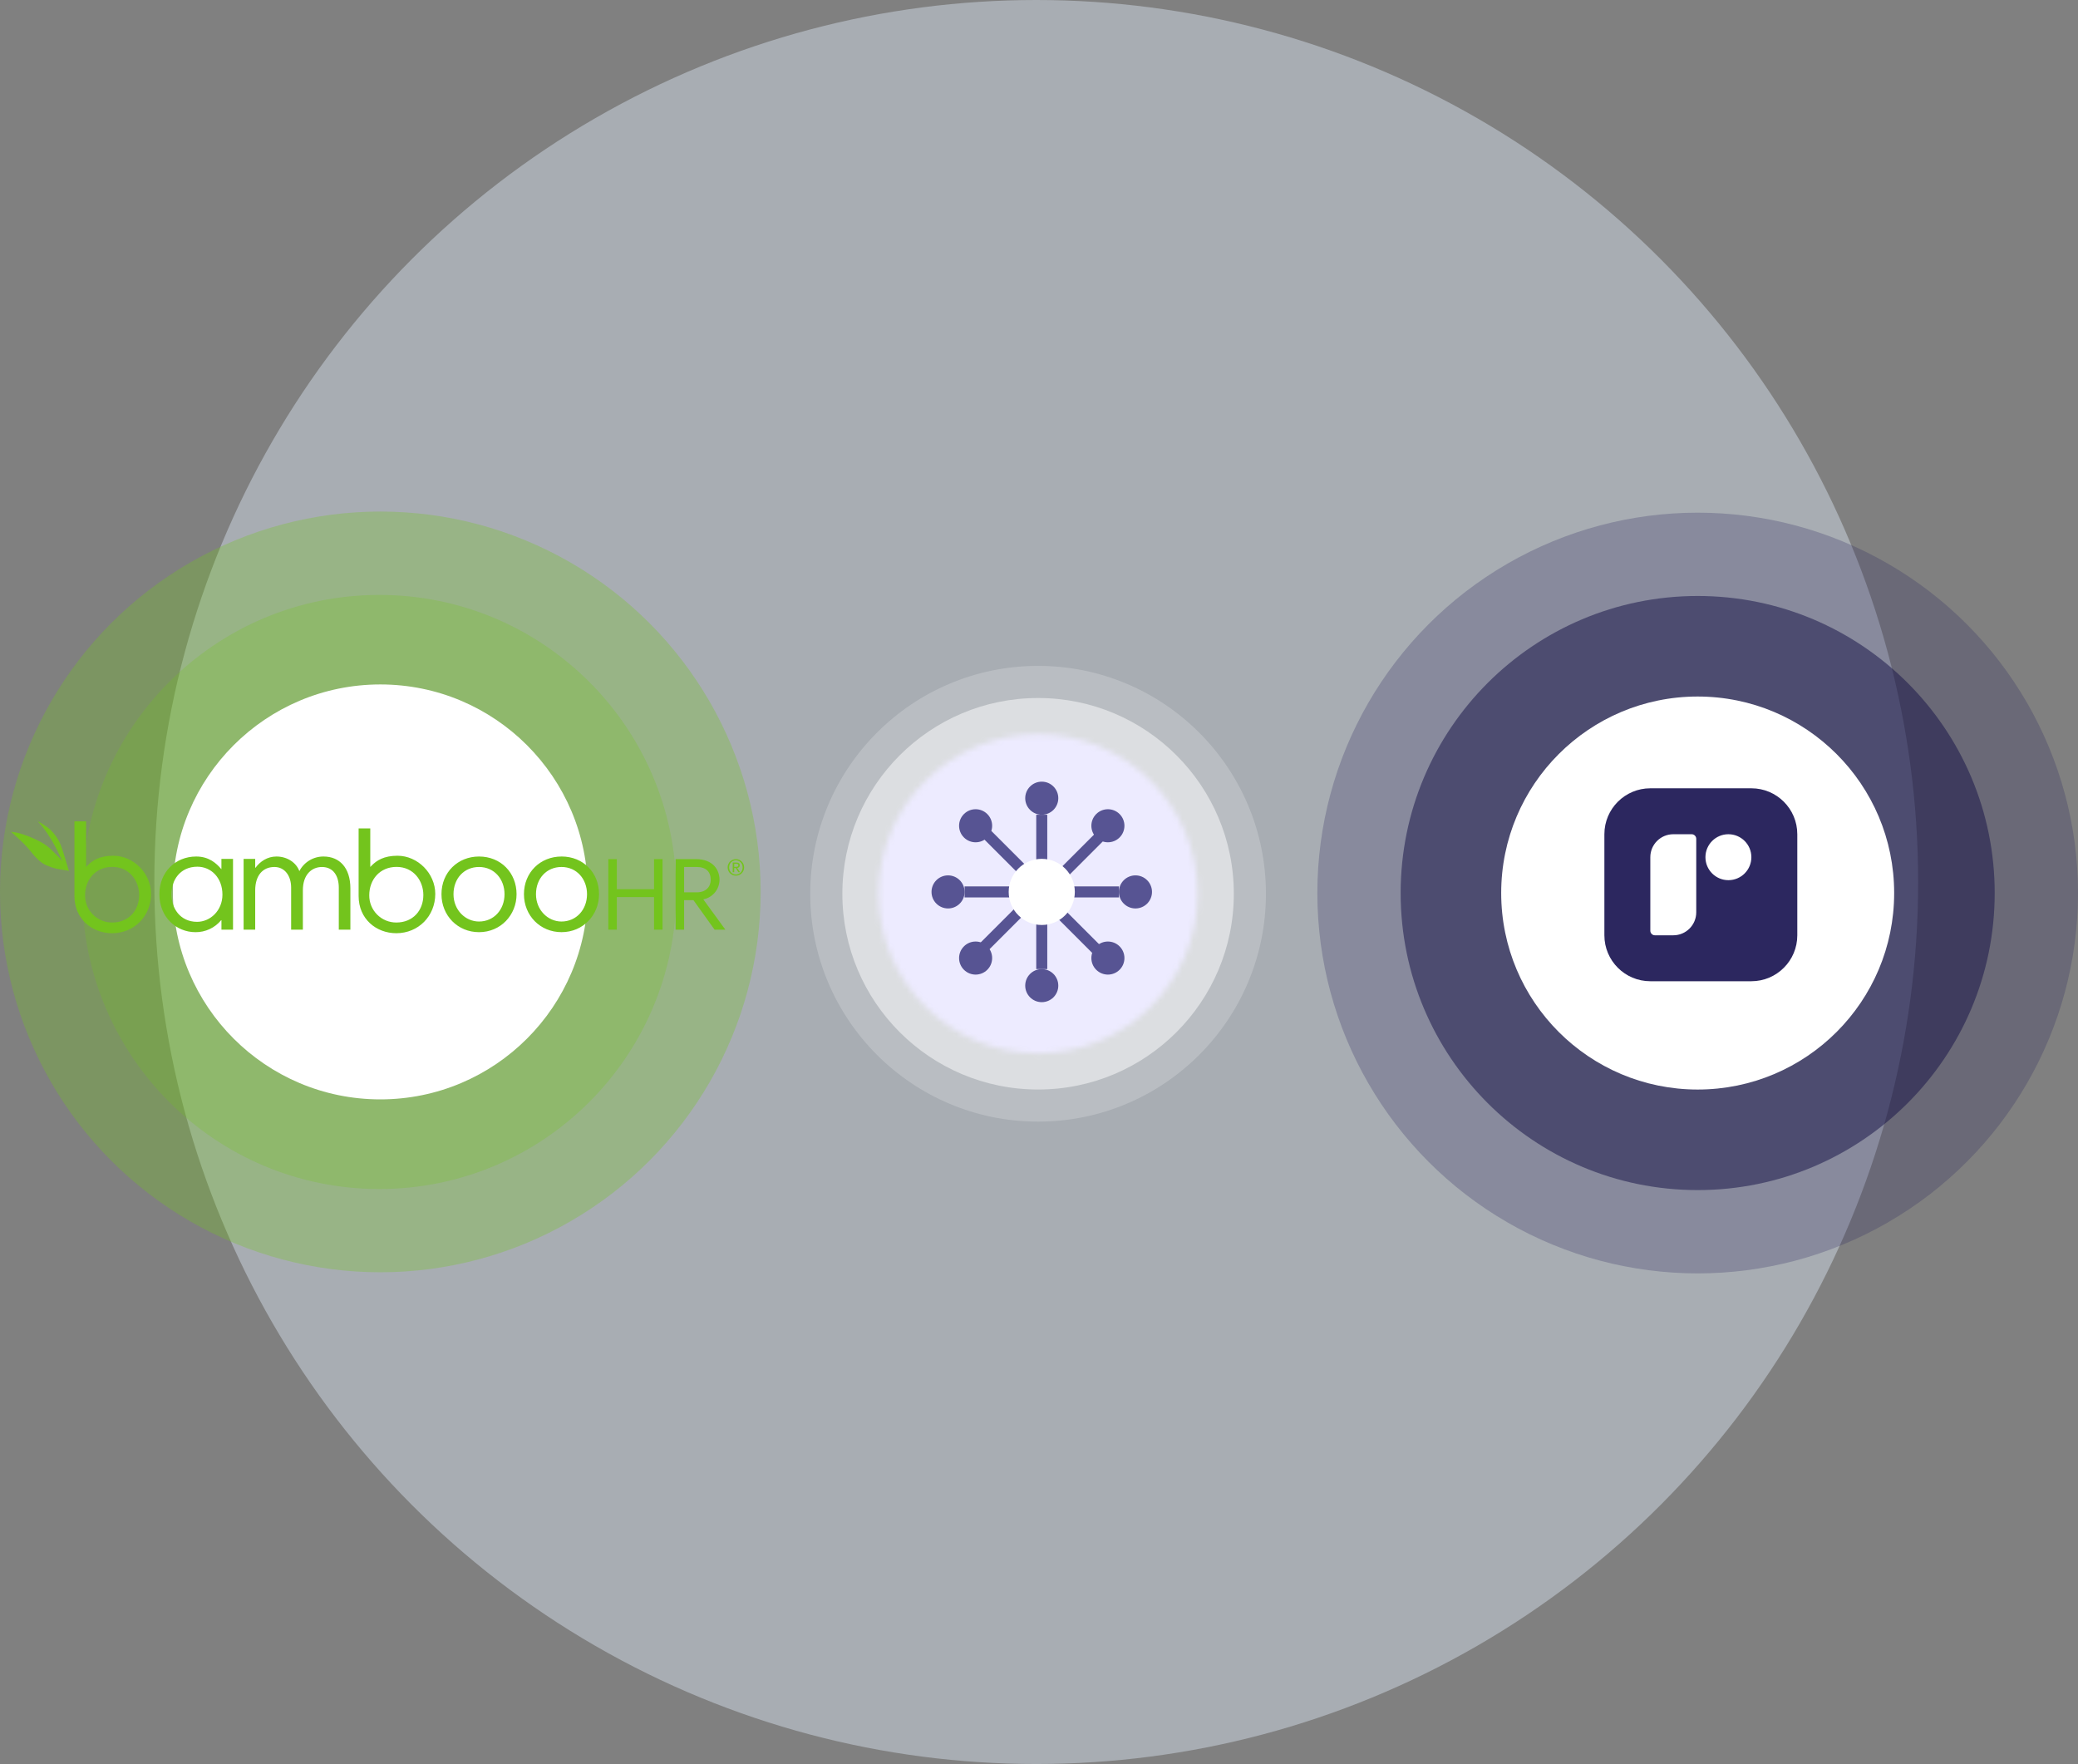 <?xml version="1.0" encoding="UTF-8"?> <svg xmlns="http://www.w3.org/2000/svg" width="377" height="320" viewBox="0 0 377 320" fill="none"><rect x="0" y="0" width="377" height="320" fill="#808080" stroke="none"/><circle opacity="0.4" cx="188" cy="160" r="160" fill="#E3F1FF"></circle><circle cx="69" cy="161.797" r="69" fill="#73C41D" fill-opacity="0.3"></circle><circle opacity="0.6" cx="68.81" cy="161.808" r="53.887" fill="#73C41D" fill-opacity="0.4"></circle><circle cx="69" cy="161.797" r="37.636" fill="white"></circle><g clip-path="url(#clip0_1695_12294)"><path fill-rule="evenodd" clip-rule="evenodd" d="M134.077 157.316C133.984 157.392 133.871 157.438 133.752 157.447L134.25 158.221H133.958L133.485 157.467H133.199V158.221H132.93V156.469H133.6C133.764 156.457 133.926 156.5 134.061 156.593C134.113 156.64 134.153 156.699 134.179 156.765C134.205 156.83 134.216 156.901 134.21 156.971C134.215 157.035 134.206 157.099 134.183 157.159C134.16 157.218 134.124 157.272 134.077 157.316ZM133.482 157.246C133.543 157.246 133.603 157.246 133.662 157.246C133.712 157.244 133.761 157.232 133.807 157.212C133.849 157.194 133.884 157.164 133.908 157.125C133.936 157.076 133.949 157.02 133.946 156.964C133.949 156.914 133.937 156.865 133.912 156.823C133.891 156.789 133.861 156.762 133.825 156.744C133.787 156.724 133.745 156.71 133.701 156.704C133.656 156.702 133.61 156.702 133.565 156.704H133.205V157.26L133.482 157.246ZM134.881 156.749C134.961 156.936 135.002 157.137 135 157.339C135.003 157.54 134.965 157.739 134.89 157.924C134.814 158.11 134.702 158.278 134.559 158.419C134.424 158.555 134.263 158.662 134.086 158.735C133.716 158.884 133.302 158.884 132.931 158.735C132.752 158.663 132.59 158.555 132.453 158.419C132.316 158.283 132.206 158.121 132.129 157.944C132.049 157.755 132.008 157.551 132.01 157.345C132.008 157.142 132.049 156.941 132.129 156.755C132.206 156.578 132.316 156.418 132.453 156.282C132.591 156.148 132.754 156.041 132.931 155.967C133.301 155.816 133.716 155.816 134.086 155.967C134.444 156.116 134.729 156.399 134.881 156.755V156.749ZM134.637 157.849C134.701 157.687 134.732 157.514 134.73 157.339C134.732 157.168 134.7 156.997 134.637 156.838C134.578 156.689 134.491 156.553 134.381 156.438C134.27 156.323 134.137 156.23 133.991 156.167C133.838 156.101 133.673 156.068 133.507 156.068C133.341 156.068 133.176 156.101 133.023 156.167C132.876 156.229 132.744 156.32 132.633 156.435C132.521 156.551 132.433 156.688 132.374 156.838C132.31 156.997 132.278 157.168 132.28 157.339C132.278 157.514 132.31 157.687 132.374 157.849C132.433 158 132.521 158.139 132.633 158.257C132.743 158.372 132.876 158.464 133.023 158.527C133.173 158.593 133.336 158.628 133.5 158.63C133.664 158.631 133.827 158.599 133.978 158.536C134.13 158.472 134.267 158.379 134.381 158.261C134.495 158.142 134.584 158.002 134.642 157.849H134.637ZM9.26 150.633C10.838 152.313 11.005 153.251 11.565 154.882L12.504 157.982C12.504 157.982 11.577 157.814 10.814 157.69C9.935 157.555 9.544 157.424 8.425 156.971C7.307 156.517 6.299 155.382 5.308 154.129C4.317 152.875 2 150.905 2 150.905C2.485 150.943 2.966 151.02 3.439 151.135C4.735 151.501 5.989 152.001 7.181 152.626C7.54 152.806 7.731 152.932 8.08 153.15C8.67 153.543 9.214 154.003 9.699 154.521C10.327 155.163 10.877 155.679 11.349 156.255C10.836 155.305 9.51 151.887 6.916 149.059C6.677 148.79 8.719 150.058 9.26 150.633ZM72.11 155.235C75.791 155.235 78.968 158.435 78.968 162.159C78.968 166.168 75.922 169.289 71.898 169.289C68.245 169.289 65.062 166.695 65.062 162.531V150.274H67.178V157.275L67.43 157.01C68.351 156.082 69.662 155.235 72.11 155.235ZM71.898 167.348C74.898 167.348 76.805 165.19 76.805 162.358C76.805 159.75 75.007 157.259 71.948 157.259C68.89 157.259 66.993 159.581 66.993 162.409C66.986 163.056 67.108 163.699 67.352 164.299C67.596 164.899 67.957 165.444 68.413 165.904C68.869 166.363 69.412 166.728 70.011 166.976C70.609 167.224 71.25 167.35 71.898 167.348ZM20.55 155.235C24.23 155.235 27.407 158.435 27.407 162.159C27.407 166.168 24.36 169.289 20.337 169.289C16.684 169.289 13.502 166.695 13.502 162.531V149H15.617V157.275L15.867 157.01C16.788 156.082 18.102 155.235 20.55 155.235ZM20.337 167.348C23.338 167.348 25.243 165.19 25.243 162.358C25.243 159.75 23.444 157.259 20.386 157.259C17.328 157.259 15.432 159.581 15.432 162.409C15.426 163.056 15.548 163.699 15.792 164.299C16.035 164.899 16.396 165.444 16.852 165.904C17.309 166.363 17.852 166.728 18.45 166.976C19.048 167.224 19.69 167.35 20.337 167.348ZM130.539 159.601C130.533 160.44 130.237 161.252 129.701 161.899C129.165 162.545 128.422 162.987 127.598 163.148L131.602 168.645H129.645L125.81 163.297H124.113V168.645H122.568V155.848H126.238C129.402 155.848 130.539 157.838 130.539 159.601ZM124.113 161.871H126.423C128.101 161.871 128.941 160.84 128.941 159.601C128.941 158.1 128.042 157.275 126.409 157.275H124.113V161.871ZM118.659 161.308V155.848H120.203V168.645H118.659V162.734H111.91V168.645H110.365V155.848H111.91V161.308H118.659ZM101.869 155.372C105.835 155.372 108.681 158.32 108.681 162.207C108.681 165.985 105.803 169.097 101.869 169.097C98.012 169.097 95.058 166.093 95.058 162.207C95.058 158.241 98.039 155.375 101.869 155.375V155.372ZM101.869 167.167C104.556 167.167 106.501 165.021 106.501 162.207C106.501 159.498 104.664 157.275 101.869 157.275C99.156 157.275 97.24 159.365 97.24 162.207C97.24 165.105 99.422 167.168 101.869 167.168V167.167ZM86.906 155.375C90.863 155.375 93.716 158.323 93.716 162.211C93.716 165.988 90.838 169.1 86.906 169.1C83.047 169.1 80.094 166.096 80.094 162.211C80.09 158.241 83.069 155.375 86.906 155.375ZM86.906 167.168C89.592 167.168 91.534 165.022 91.534 162.209C91.531 159.502 89.696 157.275 86.906 157.275C84.191 157.275 82.276 159.365 82.276 162.207C82.272 165.105 84.454 167.168 86.906 167.168ZM58.698 155.375C61.576 155.375 63.568 157.386 63.568 161.166V168.643H61.465V161.004C61.465 159.025 60.565 157.278 58.407 157.278C56.624 157.278 54.947 158.565 54.947 161.515V168.643H52.818V161.004C52.818 158.894 51.673 157.275 49.785 157.275C47.657 157.275 46.3 158.829 46.3 161.511V168.643H44.197V155.803H46.3V157.411H46.354C47.203 156.26 48.513 155.375 50.157 155.375C52.154 155.375 53.776 156.528 54.309 158.028C54.724 157.224 55.354 156.551 56.129 156.082C56.904 155.614 57.793 155.369 58.698 155.375ZM40.17 157.652V155.803H42.276V168.643H40.175V166.929H40.121C39.555 167.616 38.843 168.167 38.036 168.543C37.229 168.919 36.349 169.109 35.459 169.1C32.003 169.1 28.914 166.402 28.914 162.211C28.914 158.241 31.793 155.375 35.594 155.375C37.909 155.375 39.263 156.607 40.141 157.652H40.17ZM35.752 167.224C38.148 167.224 40.355 165.186 40.355 162.292C40.355 159.234 38.306 157.224 35.806 157.224C32.613 157.224 31.095 159.743 31.095 162.211C31.095 164.679 32.618 167.224 35.757 167.224H35.752Z" fill="#73C41D"></path></g><circle cx="308" cy="162" r="69" fill="#2C275F" fill-opacity="0.26"></circle><circle cx="308" cy="162" r="53.887" fill="#181548" fill-opacity="0.52"></circle><circle cx="308" cy="162" r="35.647" fill="white"></circle><path fill-rule="evenodd" clip-rule="evenodd" d="M291.074 151.333C291.074 146.731 294.805 143 299.408 143H317.741C322.343 143 326.074 146.731 326.074 151.333V169.667C326.074 174.269 322.343 178 317.741 178H299.408C294.805 178 291.074 174.269 291.074 169.667V151.333ZM317.741 155.5C317.741 157.801 315.875 159.667 313.574 159.667C311.273 159.667 309.408 157.801 309.408 155.5C309.408 153.199 311.273 151.333 313.574 151.333C315.875 151.333 317.741 153.199 317.741 155.5ZM303.574 151.333C301.273 151.333 299.408 153.199 299.408 155.5V168.833C299.408 169.294 299.781 169.667 300.241 169.667H303.574C305.875 169.667 307.741 167.801 307.741 165.5V152.167C307.741 151.706 307.368 151.333 306.908 151.333H303.574Z" fill="#2C275F"></path><g style="mix-blend-mode:overlay"><circle cx="188.335" cy="162.132" r="41.335" fill="white" fill-opacity="0.2"></circle></g><g style="mix-blend-mode:overlay"><circle cx="188.336" cy="162.132" r="35.51" fill="white" fill-opacity="0.5"></circle></g><mask id="mask0_1695_12294" style="mask-type:alpha" maskUnits="userSpaceOnUse" x="159" y="133" width="59" height="59"><circle cx="188.335" cy="162.132" r="28.935" fill="#E3F1FF"></circle></mask><g mask="url(#mask0_1695_12294)"><circle cx="188.334" cy="162.132" r="40.311" fill="#EDEBFF"></circle><rect x="188" y="147.797" width="2" height="11" fill="#575493"></rect><path d="M189 147.797C190.657 147.797 192 146.454 192 144.797C192 143.14 190.657 141.797 189 141.797C187.343 141.797 186 143.14 186 144.797C186 146.454 187.343 147.797 189 147.797Z" fill="#575493"></path><rect x="188" y="164.797" width="2" height="11" fill="#575493"></rect><path d="M189 181.797C190.657 181.797 192 180.454 192 178.797C192 177.14 190.657 175.797 189 175.797C187.343 175.797 186 177.14 186 178.797C186 180.454 187.343 181.797 189 181.797Z" fill="#575493"></path><rect x="190.904" y="158.979" width="11" height="2" transform="rotate(-45 190.904 158.979)" fill="#575493"></rect><path d="M203.122 151.918C204.293 150.747 204.293 148.847 203.122 147.676C201.95 146.504 200.051 146.504 198.879 147.676C197.708 148.847 197.708 150.747 198.879 151.918C200.051 153.09 201.95 153.09 203.122 151.918Z" fill="#575493"></path><rect x="177.904" y="170.979" width="11" height="2" transform="rotate(-45 177.904 170.979)" fill="#575493"></rect><path d="M179.122 175.918C180.293 174.747 180.293 172.847 179.122 171.676C177.95 170.504 176.051 170.504 174.879 171.676C173.708 172.847 173.708 174.747 174.879 175.918C176.051 177.09 177.95 177.09 179.122 175.918Z" fill="#575493"></path><rect x="192" y="160.797" width="11" height="2" fill="#575493"></rect><path d="M206 164.797C207.657 164.797 209 163.454 209 161.797C209 160.14 207.657 158.797 206 158.797C204.343 158.797 203 160.14 203 161.797C203 163.454 204.343 164.797 206 164.797Z" fill="#575493"></path><rect x="175" y="160.797" width="11" height="2" fill="#575493"></rect><path d="M172 164.797C173.657 164.797 175 163.454 175 161.797C175 160.14 173.657 158.797 172 158.797C170.343 158.797 169 160.14 169 161.797C169 163.454 170.343 164.797 172 164.797Z" fill="#575493"></path><rect x="190.404" y="165.115" width="2" height="11" transform="rotate(-45 190.404 165.115)" fill="#575493"></rect><path d="M203.122 175.918C204.293 174.747 204.293 172.847 203.122 171.676C201.95 170.504 200.051 170.504 198.879 171.676C197.708 172.847 197.708 174.747 198.879 175.918C200.051 177.09 201.95 177.09 203.122 175.918Z" fill="#575493"></path><rect x="178.404" y="152.115" width="2" height="11" transform="rotate(-45 178.404 152.115)" fill="#575493"></rect><path d="M179.122 151.918C180.293 150.747 180.293 148.847 179.122 147.676C177.95 146.504 176.051 146.504 174.879 147.676C173.708 148.847 173.708 150.747 174.879 151.918C176.051 153.09 177.95 153.09 179.122 151.918Z" fill="#575493"></path><path d="M189 167.797C192.314 167.797 195 165.111 195 161.797C195 158.483 192.314 155.797 189 155.797C185.686 155.797 183 158.483 183 161.797C183 165.111 185.686 167.797 189 167.797Z" fill="white"></path></g><defs><clipPath id="clip0_1695_12294"><rect width="133" height="20.289" fill="white" transform="translate(2 149)"></rect></clipPath></defs></svg> 